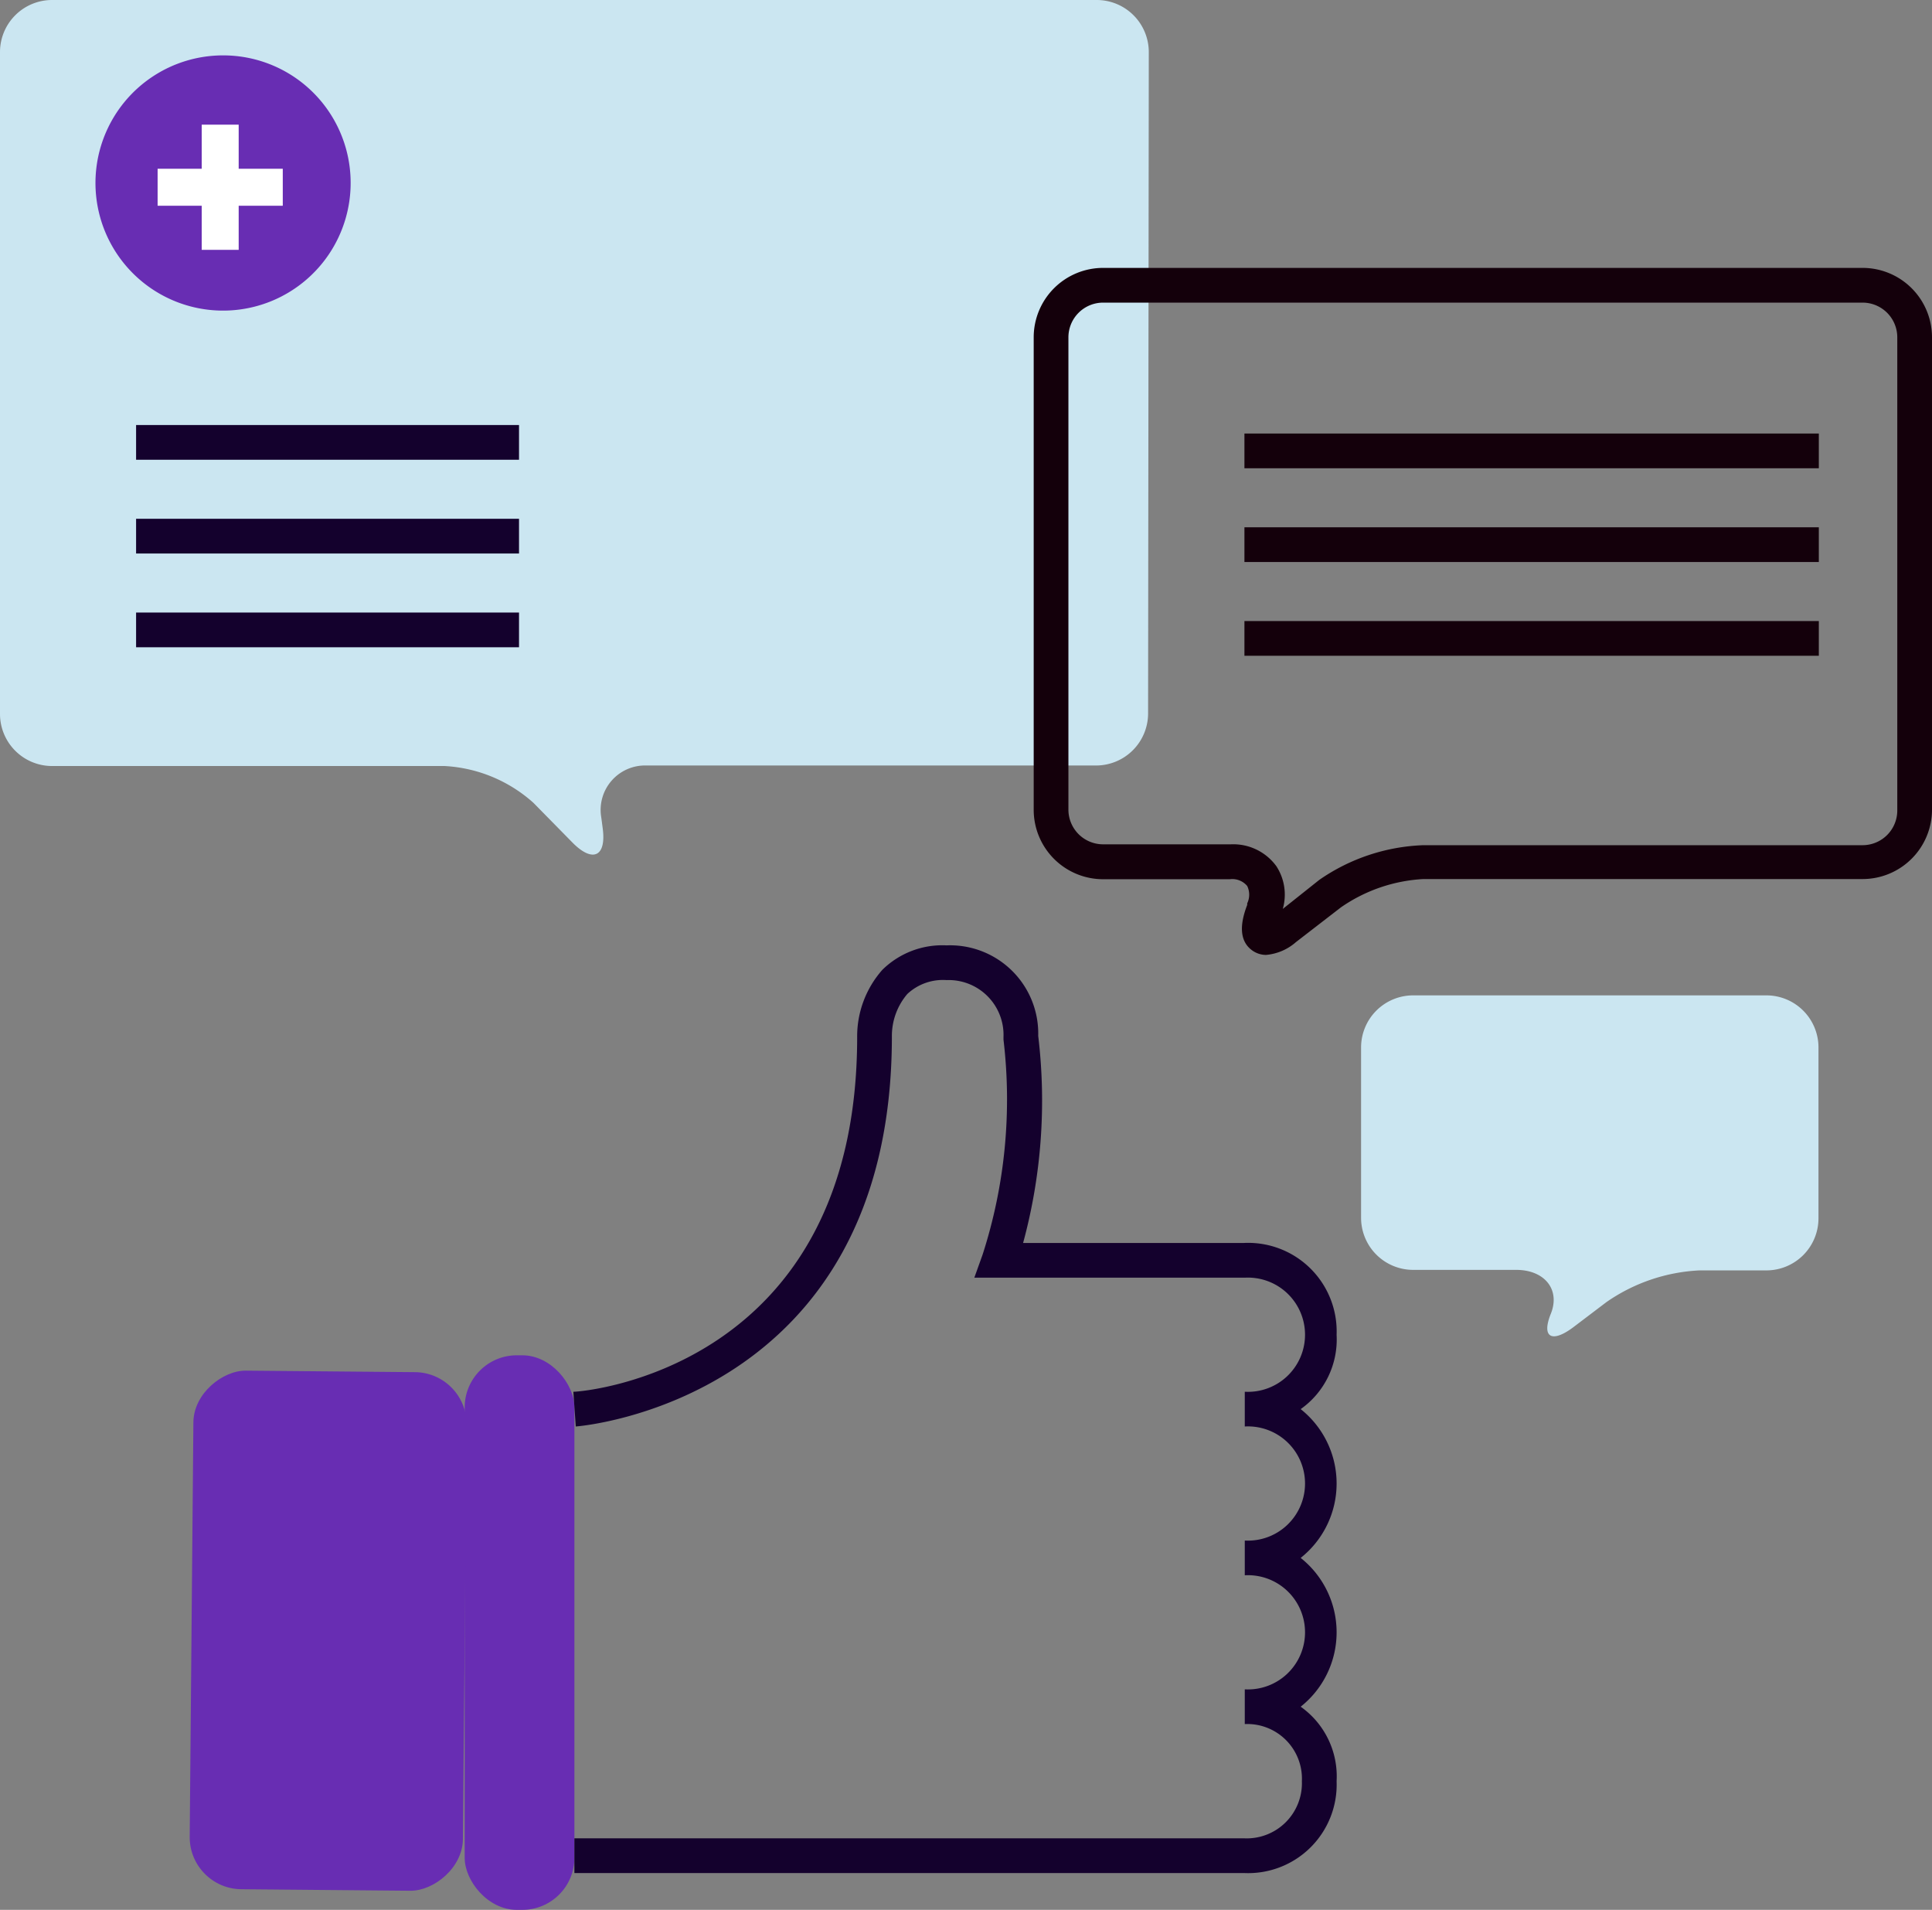 <?xml version="1.0" encoding="UTF-8"?> <svg xmlns="http://www.w3.org/2000/svg" viewBox="0 0 111.3 110"><rect x="0" y="0" width="111.3" height="110" fill="#808080" stroke="none"/><title>helpfulnotifications</title><g id="Layer_2" data-name="Layer 2"><g id="Layer_1-2" data-name="Layer 1"><path d="M104.76,60.33a3,3,0,0,0-3-3H81.41a3,3,0,0,0-3,3v9.81a3,3,0,0,0,3,3h5.93c1.65,0,2.56,1.14,2,2.53s.08,1.72,1.38.71L92.54,75a10.24,10.24,0,0,1,5.37-1.83h3.85a3,3,0,0,0,3-3Z" style="fill:#cbe6f1"></path><rect x="26.77" y="78.06" width="6.32" height="31.94" rx="3" style="fill:#682db3"></rect><rect x="3.96" y="86.05" width="29.87" height="15.74" rx="3" transform="translate(-75.18 111.98) rotate(-89.49)" style="fill:#682db3"></rect><path d="M71.66,107.88H33.09v-2H71.66A3.18,3.18,0,0,0,75,102.59a3.15,3.15,0,0,0-3.29-3.29v-2a3.29,3.29,0,1,0,0-6.57v-2a3.29,3.29,0,1,0,0-6.57v-2a3.29,3.29,0,1,0,0-6.57H56.13l.48-1.34a29.11,29.11,0,0,0,1.2-12.37v-.15a3.16,3.16,0,0,0-3.28-3.28,3,3,0,0,0-2.26.8,3.72,3.72,0,0,0-.89,2.45c0,21-18,22.45-18.21,22.46l-.14-2c.67,0,16.35-1.37,16.35-20.43a5.78,5.78,0,0,1,1.45-3.87,4.92,4.92,0,0,1,3.7-1.41,5.08,5.08,0,0,1,5.28,5.21,31.28,31.28,0,0,1-.87,11.93H71.66A5.1,5.1,0,0,1,77,76.88a4.91,4.91,0,0,1-2.07,4.28,5.47,5.47,0,0,1,0,8.57,5.47,5.47,0,0,1,0,8.57A4.91,4.91,0,0,1,77,102.59,5.1,5.1,0,0,1,71.66,107.88Z" style="fill:#14012d"></path><path d="M66.18,3a3,3,0,0,0-3-3H3A3,3,0,0,0,0,3V41.12a3,3,0,0,0,3,3H25.61a8.33,8.33,0,0,1,5.12,2.12L33,48.55c1.16,1.16,1.94.78,1.72-.85l-.08-.61a2.56,2.56,0,0,1,2.6-3h25.9a3,3,0,0,0,3-3Z" style="fill:#cbe6f1"></path><path d="M72.93,55a1.38,1.38,0,0,1-.82-.28c-.65-.49-.74-1.36-.26-2.6l0-.09a1.15,1.15,0,0,0,0-1,1.12,1.12,0,0,0-1-.39H63.55a4,4,0,0,1-4-4V19.43a4,4,0,0,1,4-4H107.3a4,4,0,0,1,4,4v27.2a4,4,0,0,1-4,4H82a9.19,9.19,0,0,0-4.75,1.63l-2.59,2A3,3,0,0,1,72.93,55ZM63.55,17.43a2,2,0,0,0-2,2v27.2a2,2,0,0,0,2,2h7.36a3.07,3.07,0,0,1,2.62,1.26,3,3,0,0,1,.37,2.46L76,50.68a11.2,11.2,0,0,1,6-2H107.3a2,2,0,0,0,2-2V19.43a2,2,0,0,0-2-2Z" style="fill:#14000b"></path><rect x="7.84" y="24.48" width="22.06" height="2" style="fill:#14012d"></rect><rect x="7.84" y="29.88" width="22.06" height="2" style="fill:#14012d"></rect><rect x="7.84" y="35.28" width="22.06" height="2" style="fill:#14012d"></rect><rect x="71.69" y="24.97" width="33.09" height="2" style="fill:#14000b"></rect><rect x="71.69" y="30.37" width="33.09" height="2" style="fill:#14000b"></rect><rect x="71.69" y="35.77" width="33.09" height="2" style="fill:#14000b"></rect><path d="M20.2,10.54a7.35,7.35,0,1,1-7.34-7.35A7.34,7.34,0,0,1,20.2,10.54Z" style="fill:#682db3"></path><rect x="11.62" y="7.18" width="2.13" height="7.21" style="fill:#fff"></rect><rect x="9.08" y="9.72" width="7.21" height="2.13" style="fill:#fff"></rect></g></g></svg> 